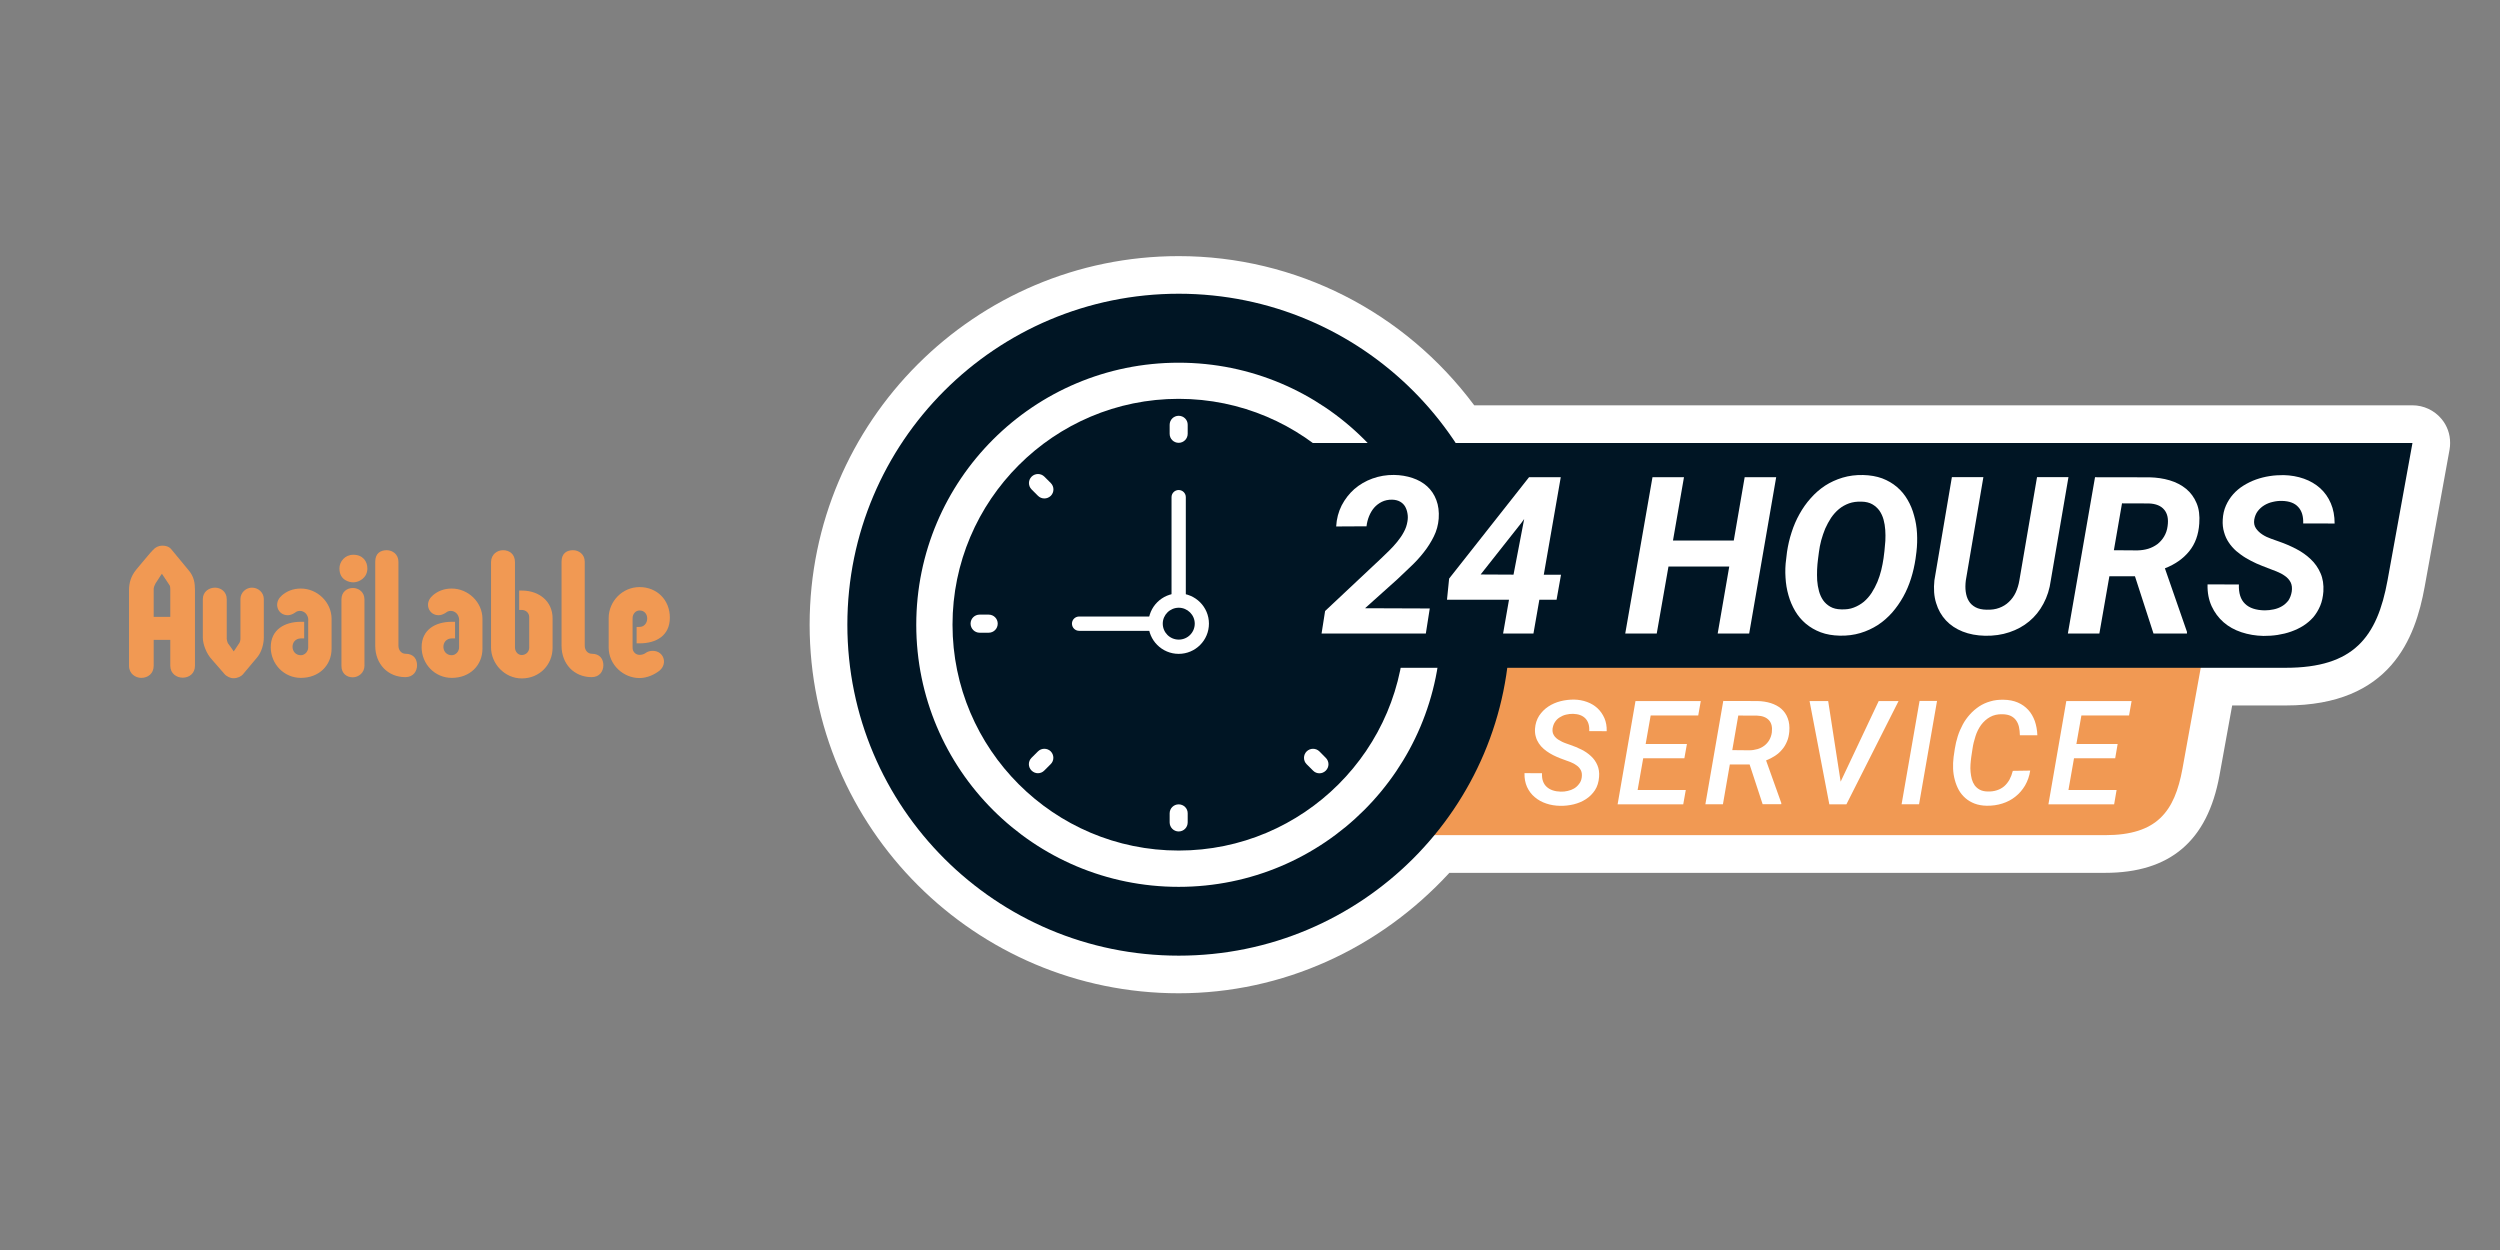 <svg xmlns="http://www.w3.org/2000/svg" xmlns:xlink="http://www.w3.org/1999/xlink" width="1024" viewBox="0 0 768 384" height="512" preserveAspectRatio="xMidYMid meet"><rect x="0" y="0" width="768" height="384" fill="#808080" stroke="none"/><defs><g></g><clipPath id="833cb94583"><path d="M 248.711 78.68 L 752.711 78.68 L 752.711 305.18 L 248.711 305.18 Z M 248.711 78.68 " clip-rule="nonzero"></path></clipPath></defs><g clip-path="url(#833cb94583)"><path fill="#ffffff" d="M 750.004 128.664 C 747.812 126.047 744.535 124.512 741.109 124.512 C 741.109 124.512 463.945 124.512 452.883 124.512 C 431.488 95.793 398.125 78.68 362.09 78.68 C 299.57 78.68 248.719 129.469 248.719 191.906 C 248.719 254.344 299.57 305.133 362.09 305.133 C 394.016 305.133 423.777 291.465 445.246 268.137 C 454.039 268.137 646.688 268.137 646.688 268.137 C 666.621 268.137 678.137 258.371 681.816 238.262 C 681.816 238.262 684.059 225.855 685.723 216.719 C 693.383 216.719 702.176 216.719 702.176 216.719 C 734.457 216.719 741.992 195.984 744.84 180.355 L 752.5 138.148 C 752.625 137.473 752.676 136.766 752.676 136.086 C 752.699 133.395 751.77 130.75 750.004 128.664 Z M 750.004 128.664 " fill-opacity="1" fill-rule="nonzero"></path></g><path fill="#f19953" d="M 456.461 204.137 L 432.043 256.559 L 646.715 256.559 C 662.613 256.559 668.031 249.363 670.449 236.176 L 676.246 204.164 C 676.246 204.137 494.562 204.137 456.461 204.137 Z M 456.461 204.137 " fill-opacity="1" fill-rule="nonzero"></path><path fill="#001524" d="M 463.895 191.906 C 463.895 248.055 418.309 293.578 362.113 293.578 C 305.895 293.578 260.309 248.055 260.309 191.906 C 260.309 135.758 305.895 90.234 362.113 90.234 C 418.309 90.258 463.895 135.758 463.895 191.906 Z M 463.895 191.906 " fill-opacity="1" fill-rule="nonzero"></path><path fill="#ffffff" d="M 362.09 122.523 C 400.391 122.523 431.562 153.652 431.562 191.906 C 431.562 230.16 400.391 261.289 362.09 261.289 C 323.762 261.289 292.613 230.16 292.613 191.906 C 292.613 153.652 323.785 122.523 362.09 122.523 M 362.09 111.422 C 317.562 111.422 281.477 147.461 281.477 191.93 C 281.477 236.402 317.562 272.441 362.09 272.441 C 406.59 272.441 442.676 236.402 442.676 191.93 C 442.699 147.461 406.59 111.422 362.09 111.422 Z M 362.09 111.422 " fill-opacity="1" fill-rule="nonzero"></path><path fill="#ffffff" d="M 362.09 127.73 C 360.551 127.73 359.316 128.965 359.316 130.5 L 359.316 133.27 C 359.316 134.805 360.551 136.035 362.09 136.035 C 363.625 136.035 364.859 134.777 364.859 133.27 L 364.859 130.5 C 364.887 128.965 363.625 127.73 362.09 127.73 Z M 362.09 127.73 " fill-opacity="1" fill-rule="nonzero"></path><path fill="#ffffff" d="M 362.09 247.098 C 360.551 247.098 359.316 248.328 359.316 249.863 L 359.316 252.633 C 359.316 254.168 360.551 255.426 362.09 255.426 C 363.625 255.426 364.859 254.195 364.859 252.633 L 364.859 249.863 C 364.887 248.328 363.625 247.098 362.09 247.098 Z M 362.09 247.098 " fill-opacity="1" fill-rule="nonzero"></path><path fill="#ffffff" d="M 423.246 188.812 L 420.477 188.812 C 418.938 188.812 417.703 190.043 417.703 191.578 C 417.703 193.113 418.938 194.371 420.477 194.371 L 423.246 194.371 C 424.785 194.371 426.02 193.141 426.02 191.578 C 426.02 190.043 424.785 188.812 423.246 188.812 Z M 423.246 188.812 " fill-opacity="1" fill-rule="nonzero"></path><path fill="#ffffff" d="M 303.727 188.812 L 300.93 188.812 C 299.395 188.812 298.16 190.043 298.16 191.578 C 298.16 193.113 299.418 194.371 300.93 194.371 L 303.727 194.371 C 305.266 194.371 306.5 193.141 306.5 191.578 C 306.5 190.043 305.266 188.812 303.727 188.812 Z M 303.727 188.812 " fill-opacity="1" fill-rule="nonzero"></path><path fill="#ffffff" d="M 318.848 230.84 L 316.883 232.801 C 315.797 233.883 315.797 235.621 316.883 236.703 C 317.438 237.258 318.141 237.535 318.848 237.535 C 319.551 237.535 320.285 237.258 320.812 236.703 L 322.777 234.738 C 323.863 233.684 323.863 231.922 322.777 230.812 C 321.695 229.758 319.93 229.758 318.848 230.84 Z M 318.848 230.84 " fill-opacity="1" fill-rule="nonzero"></path><path fill="#ffffff" d="M 405.332 230.84 C 404.246 229.758 402.484 229.758 401.398 230.84 C 400.316 231.922 400.316 233.707 401.398 234.766 L 403.363 236.727 C 403.895 237.281 404.602 237.559 405.332 237.559 C 406.035 237.559 406.742 237.281 407.297 236.727 C 408.379 235.645 408.379 233.91 407.297 232.828 Z M 405.332 230.84 " fill-opacity="1" fill-rule="nonzero"></path><path fill="#ffffff" d="M 320.836 146.43 C 319.754 145.348 317.988 145.348 316.906 146.43 C 315.824 147.512 315.824 149.273 316.906 150.355 L 318.871 152.32 C 319.426 152.871 320.133 153.125 320.836 153.125 C 321.543 153.125 322.25 152.848 322.805 152.32 C 323.887 151.238 323.887 149.477 322.805 148.395 Z M 320.836 146.43 " fill-opacity="1" fill-rule="nonzero"></path><path fill="#ffffff" d="M 331.523 189.391 C 330.289 189.391 329.305 190.371 329.305 191.578 C 329.305 192.812 330.289 193.793 331.523 193.793 L 353.746 193.793 C 354.957 193.793 355.941 192.812 355.941 191.578 C 355.941 190.371 354.957 189.391 353.746 189.391 Z M 331.523 189.391 " fill-opacity="1" fill-rule="nonzero"></path><path fill="#ffffff" d="M 359.895 152.723 L 359.895 183.25 C 359.895 184.457 360.879 185.438 362.09 185.438 C 363.297 185.438 364.281 184.457 364.281 183.25 L 364.281 152.723 C 364.281 151.516 363.297 150.531 362.09 150.531 C 360.879 150.531 359.895 151.516 359.895 152.723 Z M 359.895 152.723 " fill-opacity="1" fill-rule="nonzero"></path><path fill="#ffffff" d="M 352.789 191.578 C 352.789 196.715 356.973 200.867 362.09 200.867 C 367.23 200.867 371.387 196.715 371.387 191.578 C 371.387 186.469 367.23 182.293 362.09 182.293 C 356.973 182.266 352.789 186.445 352.789 191.578 Z M 357.199 191.578 C 357.199 188.887 359.418 186.695 362.113 186.695 C 364.809 186.695 367.027 188.91 367.027 191.578 C 367.027 194.297 364.836 196.488 362.113 196.488 C 359.391 196.488 357.199 194.297 357.199 191.578 Z M 357.199 191.578 " fill-opacity="1" fill-rule="nonzero"></path><path fill="#001524" d="M 398.602 136.086 L 398.602 205.145 L 702.176 205.145 C 723.141 205.145 730.273 195.656 733.449 178.293 L 741.109 136.086 C 741.109 136.086 448.824 136.086 398.602 136.086 Z M 398.602 136.086 " fill-opacity="1" fill-rule="nonzero"></path><path fill="#ffffff" d="M 438.016 194.625 L 405.984 194.625 L 407.07 187.703 L 424.332 171.496 C 425.086 170.766 425.918 169.984 426.773 169.129 C 427.656 168.273 428.465 167.367 429.246 166.414 C 430.027 165.457 430.707 164.473 431.262 163.418 C 431.84 162.387 432.191 161.305 432.371 160.172 C 432.52 159.316 432.52 158.484 432.371 157.703 C 432.242 156.898 431.992 156.219 431.637 155.59 C 431.262 154.961 430.758 154.484 430.102 154.105 C 429.422 153.727 428.613 153.527 427.684 153.5 C 426.496 153.477 425.438 153.703 424.508 154.156 C 423.602 154.609 422.793 155.215 422.137 155.969 C 421.484 156.723 420.98 157.605 420.574 158.586 C 420.172 159.594 419.922 160.598 419.793 161.68 L 410.473 161.73 C 410.598 159.367 411.176 157.227 412.16 155.262 C 413.168 153.324 414.477 151.641 416.066 150.23 C 417.68 148.848 419.52 147.766 421.609 147.008 C 423.699 146.254 425.918 145.875 428.211 145.902 C 430.277 145.926 432.168 146.254 433.906 146.832 C 435.645 147.41 437.156 148.266 438.418 149.398 C 439.652 150.531 440.609 151.918 441.238 153.602 C 441.871 155.262 442.121 157.176 441.969 159.316 C 441.82 161.254 441.316 163.117 440.457 164.828 C 439.602 166.539 438.566 168.199 437.332 169.734 C 436.125 171.27 434.789 172.73 433.328 174.09 C 431.863 175.473 430.504 176.781 429.195 178.016 L 419.34 186.848 L 439.223 186.922 Z M 438.016 194.625 " fill-opacity="1" fill-rule="nonzero"></path><path fill="#ffffff" d="M 474.25 176.555 L 479.543 176.555 L 478.18 184.23 L 472.891 184.23 L 471.074 194.625 L 461.75 194.625 L 463.566 184.23 L 444.516 184.23 L 445.172 177.738 L 469.715 146.605 L 479.465 146.605 Z M 454.848 176.48 L 464.953 176.531 L 468.227 159.441 L 467.371 160.625 Z M 454.848 176.48 " fill-opacity="1" fill-rule="nonzero"></path><path fill="#ffffff" d="M 537.348 194.625 L 527.672 194.625 L 531.227 174.039 L 512.555 174.039 L 508.949 194.625 L 499.273 194.625 L 507.641 146.605 L 517.316 146.605 L 513.938 166.059 L 532.613 166.059 L 535.961 146.605 L 545.641 146.605 Z M 537.348 194.625 " fill-opacity="1" fill-rule="nonzero"></path><path fill="#ffffff" d="M 588.453 171.672 C 588.148 173.711 587.695 175.723 587.066 177.711 C 586.438 179.699 585.656 181.562 584.672 183.324 C 583.691 185.086 582.555 186.695 581.27 188.18 C 579.934 189.668 578.5 190.949 576.859 192.008 C 575.223 193.062 573.434 193.895 571.492 194.473 C 569.555 195.051 567.461 195.328 565.195 195.277 C 563.027 195.227 561.062 194.902 559.324 194.246 C 557.582 193.594 556.098 192.711 554.785 191.629 C 553.477 190.547 552.367 189.215 551.484 187.73 C 550.605 186.242 549.898 184.609 549.418 182.871 C 548.914 181.137 548.613 179.324 548.512 177.434 C 548.387 175.547 548.438 173.637 548.715 171.699 L 548.965 169.582 C 549.27 167.547 549.723 165.531 550.375 163.543 C 551.008 161.555 551.812 159.691 552.797 157.93 C 553.777 156.168 554.914 154.535 556.25 153.051 C 557.559 151.562 559.02 150.281 560.656 149.199 C 562.297 148.141 564.109 147.312 566.051 146.73 C 567.992 146.152 570.082 145.875 572.352 145.926 C 574.543 145.977 576.508 146.328 578.223 146.957 C 579.934 147.613 581.449 148.492 582.734 149.602 C 584.043 150.707 585.125 152.016 585.984 153.5 C 586.863 154.988 587.547 156.621 588 158.359 C 588.504 160.094 588.805 161.934 588.906 163.82 C 589.008 165.734 588.957 167.645 588.73 169.559 Z M 578.902 169.281 C 579.004 168.324 579.105 167.27 579.18 166.16 C 579.23 165.027 579.23 163.922 579.152 162.812 C 579.078 161.707 578.902 160.625 578.625 159.617 C 578.348 158.609 577.918 157.68 577.363 156.875 C 576.785 156.07 576.031 155.414 575.172 154.91 C 574.289 154.406 573.184 154.133 571.871 154.105 C 570.434 154.055 569.176 154.23 568.016 154.633 C 566.855 155.062 565.824 155.641 564.918 156.395 C 564.008 157.152 563.203 158.059 562.496 159.09 C 561.816 160.121 561.238 161.227 560.707 162.387 C 560.23 163.543 559.828 164.75 559.473 166.008 C 559.145 167.242 558.918 168.449 558.77 169.633 L 558.492 171.773 C 558.363 172.754 558.266 173.812 558.215 174.945 C 558.164 176.078 558.188 177.184 558.238 178.316 C 558.316 179.449 558.516 180.531 558.793 181.59 C 559.07 182.621 559.5 183.574 560.055 184.383 C 560.609 185.188 561.363 185.867 562.246 186.371 C 563.152 186.898 564.262 187.176 565.621 187.199 C 567.059 187.25 568.344 187.098 569.477 186.645 C 570.613 186.219 571.645 185.613 572.578 184.859 C 573.484 184.078 574.289 183.172 574.973 182.117 C 575.652 181.059 576.23 179.953 576.734 178.77 C 577.215 177.586 577.617 176.379 577.918 175.145 C 578.223 173.91 578.449 172.68 578.625 171.496 Z M 578.902 169.281 " fill-opacity="1" fill-rule="nonzero"></path><path fill="#ffffff" d="M 635.426 146.605 L 630.008 178.266 C 629.652 180.934 628.898 183.324 627.738 185.465 C 626.605 187.602 625.145 189.414 623.379 190.875 C 621.641 192.336 619.574 193.465 617.281 194.223 C 614.988 195 612.492 195.355 609.82 195.305 C 607.277 195.254 604.984 194.824 602.941 194.02 C 600.902 193.215 599.164 192.059 597.801 190.598 C 596.414 189.113 595.406 187.352 594.777 185.262 C 594.121 183.172 593.973 180.859 594.25 178.266 L 599.617 146.582 L 609.293 146.582 L 603.898 178.316 C 603.75 179.551 603.723 180.707 603.875 181.789 C 604.027 182.848 604.305 183.801 604.809 184.609 C 605.285 185.438 605.992 186.066 606.875 186.547 C 607.754 187.023 608.891 187.277 610.273 187.301 C 611.711 187.352 613.023 187.176 614.156 186.746 C 615.316 186.32 616.297 185.715 617.129 184.91 C 617.984 184.105 618.691 183.148 619.223 182.016 C 619.75 180.883 620.129 179.625 620.355 178.266 L 625.773 146.582 L 635.426 146.582 Z M 635.426 146.605 " fill-opacity="1" fill-rule="nonzero"></path><path fill="#ffffff" d="M 655.859 177.031 L 648 177.031 L 644.926 194.625 L 635.246 194.625 L 643.59 146.605 L 660.348 146.633 C 662.539 146.684 664.605 146.984 666.543 147.562 C 668.484 148.141 670.172 149.023 671.586 150.18 C 672.973 151.336 674.055 152.797 674.785 154.559 C 675.543 156.32 675.793 158.41 675.617 160.824 C 675.391 164.273 674.355 167.094 672.516 169.355 C 670.703 171.598 668.207 173.359 665.059 174.59 L 671.836 194.098 L 671.836 194.625 L 661.555 194.625 Z M 649.383 169.031 L 656.59 169.082 C 657.777 169.055 658.883 168.902 659.941 168.578 C 661 168.25 661.91 167.77 662.738 167.168 C 663.547 166.539 664.25 165.758 664.805 164.828 C 665.359 163.895 665.738 162.84 665.891 161.605 C 666.191 159.465 665.863 157.805 664.855 156.598 C 663.875 155.391 662.285 154.734 660.117 154.66 L 651.879 154.633 Z M 649.383 169.031 " fill-opacity="1" fill-rule="nonzero"></path><path fill="#ffffff" d="M 704.016 181.789 C 704.191 180.633 704.066 179.676 703.688 178.895 C 703.262 178.09 702.68 177.434 701.898 176.906 C 701.168 176.379 700.312 175.926 699.355 175.547 C 698.398 175.172 697.488 174.816 696.609 174.492 C 695.473 174.062 694.34 173.609 693.18 173.105 C 692.07 172.602 690.961 172.023 689.906 171.395 C 688.848 170.766 687.887 170.035 686.98 169.281 C 686.098 168.5 685.316 167.621 684.688 166.664 C 684.031 165.707 683.555 164.652 683.227 163.469 C 682.875 162.309 682.746 161.027 682.824 159.645 C 682.898 158.059 683.227 156.621 683.805 155.312 C 684.387 154.004 685.117 152.871 686.023 151.84 C 686.93 150.809 687.988 149.93 689.199 149.172 C 690.41 148.418 691.695 147.789 693.027 147.312 C 694.391 146.832 695.777 146.48 697.238 146.254 C 698.672 146.027 700.086 145.953 701.52 145.953 C 703.766 146.004 705.855 146.379 707.77 147.059 C 709.688 147.738 711.348 148.719 712.762 149.98 C 714.172 151.262 715.254 152.797 716.035 154.633 C 716.816 156.445 717.195 158.512 717.195 160.824 L 707.543 160.801 C 707.621 158.609 707.117 156.926 706.008 155.742 C 704.922 154.535 703.262 153.93 701.016 153.879 C 700.086 153.855 699.152 153.953 698.219 154.18 C 697.262 154.383 696.406 154.734 695.598 155.215 C 694.816 155.691 694.137 156.297 693.582 157.023 C 693.027 157.754 692.676 158.637 692.5 159.645 C 692.348 160.676 692.523 161.555 693.027 162.309 C 693.531 163.039 694.188 163.668 694.996 164.199 C 695.801 164.727 696.684 165.152 697.641 165.48 C 698.574 165.809 699.43 166.137 700.188 166.387 C 702 167.016 703.738 167.77 705.426 168.652 C 707.117 169.531 708.602 170.59 709.863 171.797 C 711.148 173.008 712.156 174.441 712.859 176.078 C 713.59 177.711 713.867 179.602 713.742 181.738 C 713.617 183.348 713.316 184.809 712.762 186.117 C 712.207 187.426 711.5 188.586 710.645 189.617 C 709.734 190.621 708.754 191.477 707.57 192.234 C 706.41 192.965 705.176 193.543 703.84 194.02 C 702.504 194.5 701.117 194.824 699.684 195.051 C 698.219 195.277 696.785 195.355 695.324 195.355 C 692.93 195.305 690.688 194.926 688.57 194.223 C 686.453 193.516 684.637 192.512 683.102 191.176 C 681.539 189.816 680.328 188.18 679.422 186.242 C 678.539 184.305 678.086 182.066 678.16 179.523 L 687.789 179.551 C 687.688 182.219 688.316 184.18 689.68 185.488 C 691.012 186.797 693.027 187.453 695.699 187.504 C 696.633 187.504 697.566 187.402 698.496 187.199 C 699.43 187 700.285 186.672 701.043 186.219 C 701.824 185.766 702.453 185.16 703.008 184.457 C 703.488 183.703 703.84 182.82 704.016 181.789 Z M 704.016 181.789 " fill-opacity="1" fill-rule="nonzero"></path><path fill="#ffffff" d="M 485.918 238.766 C 486.02 237.938 485.941 237.207 485.641 236.629 C 485.336 236.047 484.934 235.547 484.379 235.168 C 483.824 234.738 483.195 234.414 482.516 234.137 C 481.809 233.859 481.129 233.609 480.473 233.383 C 479.719 233.129 478.988 232.828 478.23 232.5 C 477.477 232.172 476.77 231.82 476.113 231.418 C 475.434 231.016 474.805 230.562 474.227 230.059 C 473.645 229.555 473.141 229 472.738 228.371 C 472.336 227.77 472.008 227.09 471.805 226.336 C 471.578 225.578 471.504 224.75 471.555 223.867 C 471.656 222.359 472.082 221.051 472.812 219.891 C 473.57 218.758 474.504 217.805 475.609 217.074 C 476.746 216.316 478.004 215.766 479.391 215.41 C 480.777 215.059 482.164 214.91 483.523 214.91 C 484.961 214.934 486.297 215.184 487.531 215.637 C 488.789 216.09 489.848 216.746 490.754 217.578 C 491.637 218.406 492.344 219.414 492.871 220.598 C 493.375 221.777 493.629 223.113 493.578 224.621 L 488.211 224.598 C 488.312 222.91 487.906 221.629 487.051 220.723 C 486.195 219.816 484.91 219.34 483.246 219.289 C 482.492 219.289 481.785 219.363 481.078 219.539 C 480.348 219.715 479.719 219.992 479.141 220.371 C 478.559 220.723 478.082 221.199 477.703 221.777 C 477.301 222.359 477.074 223.062 476.945 223.844 C 476.895 224.348 476.922 224.801 477.047 225.227 C 477.199 225.629 477.398 226.008 477.676 226.336 C 477.953 226.66 478.281 226.938 478.66 227.191 C 479.062 227.441 479.465 227.668 479.871 227.871 C 480.297 228.07 480.699 228.246 481.156 228.398 C 481.582 228.574 481.984 228.699 482.363 228.824 C 483.547 229.227 484.707 229.707 485.816 230.262 C 486.926 230.812 487.906 231.492 488.738 232.273 C 489.598 233.055 490.25 233.984 490.707 235.043 C 491.16 236.074 491.359 237.332 491.234 238.715 C 491.109 240.277 490.707 241.609 489.973 242.742 C 489.242 243.852 488.312 244.781 487.176 245.512 C 486.07 246.242 484.809 246.746 483.422 247.098 C 482.062 247.426 480.652 247.574 479.266 247.551 C 477.777 247.523 476.34 247.297 475.008 246.844 C 473.645 246.391 472.484 245.738 471.477 244.883 C 470.469 244.051 469.688 242.996 469.109 241.762 C 468.555 240.527 468.277 239.094 468.328 237.508 L 473.695 237.535 C 473.672 238.465 473.746 239.27 474 239.973 C 474.25 240.68 474.629 241.258 475.133 241.711 C 475.637 242.188 476.266 242.543 476.996 242.793 C 477.727 243.043 478.559 243.172 479.465 243.195 C 480.172 243.223 480.902 243.145 481.609 242.969 C 482.312 242.82 482.969 242.566 483.574 242.215 C 484.152 241.863 484.656 241.41 485.062 240.855 C 485.566 240.25 485.816 239.57 485.918 238.766 Z M 485.918 238.766 " fill-opacity="1" fill-rule="nonzero"></path><path fill="#ffffff" d="M 517.441 232.93 L 504.793 232.93 L 503.078 242.691 L 517.871 242.691 L 517.09 247.098 L 496.93 247.098 L 502.422 215.363 L 522.48 215.363 L 521.699 219.789 L 507.086 219.789 L 505.547 228.551 L 518.223 228.551 Z M 517.441 232.93 " fill-opacity="1" fill-rule="nonzero"></path><path fill="#ffffff" d="M 537.477 234.84 L 531.402 234.84 L 529.285 247.07 L 523.891 247.07 L 529.387 215.336 L 539.895 215.363 C 541.379 215.387 542.742 215.613 543.977 215.992 C 545.234 216.395 546.32 216.973 547.203 217.727 C 548.082 218.508 548.766 219.465 549.191 220.648 C 549.645 221.805 549.797 223.188 549.672 224.75 C 549.57 225.855 549.367 226.863 548.965 227.77 C 548.586 228.676 548.109 229.531 547.48 230.234 C 546.875 230.988 546.145 231.621 545.312 232.172 C 544.48 232.727 543.547 233.203 542.539 233.605 L 547.227 246.719 L 547.203 247.047 L 541.48 247.047 Z M 532.156 230.438 L 537.375 230.488 C 538.258 230.488 539.062 230.359 539.867 230.133 C 540.648 229.906 541.355 229.555 541.961 229.102 C 542.566 228.648 543.094 228.07 543.496 227.391 C 543.902 226.688 544.18 225.93 544.305 225.027 C 544.504 223.391 544.227 222.133 543.422 221.25 C 542.617 220.371 541.406 219.891 539.77 219.84 L 533.996 219.816 Z M 532.156 230.438 " fill-opacity="1" fill-rule="nonzero"></path><path fill="#ffffff" d="M 565.445 240.125 L 577.137 215.363 L 583.238 215.363 L 567.211 247.098 L 561.969 247.098 L 555.895 215.363 L 561.617 215.363 Z M 565.445 240.125 " fill-opacity="1" fill-rule="nonzero"></path><path fill="#ffffff" d="M 589.535 247.07 L 584.168 247.07 L 589.688 215.336 L 595.055 215.336 Z M 589.535 247.07 " fill-opacity="1" fill-rule="nonzero"></path><path fill="#ffffff" d="M 623.68 236.727 C 623.43 238.414 622.875 239.949 622.094 241.309 C 621.289 242.668 620.305 243.801 619.121 244.73 C 617.961 245.664 616.625 246.367 615.113 246.844 C 613.602 247.324 612.016 247.551 610.301 247.523 C 608.941 247.5 607.703 247.273 606.621 246.871 C 605.512 246.441 604.582 245.891 603.773 245.184 C 602.969 244.48 602.285 243.648 601.758 242.719 C 601.23 241.762 600.824 240.73 600.523 239.621 C 600.219 238.516 600.043 237.355 599.992 236.176 C 599.945 234.965 599.992 233.758 600.145 232.551 L 600.523 230.008 C 600.727 228.699 601.027 227.418 601.43 226.156 C 601.832 224.898 602.363 223.691 602.969 222.559 C 603.57 221.426 604.328 220.395 605.16 219.465 C 605.992 218.531 606.949 217.727 607.98 217.023 C 609.016 216.344 610.148 215.816 611.434 215.461 C 612.645 215.086 614.004 214.934 615.465 214.957 C 617.129 214.984 618.59 215.262 619.875 215.816 C 621.16 216.367 622.195 217.125 623.078 218.078 C 623.957 219.035 624.613 220.195 625.094 221.504 C 625.547 222.836 625.824 224.297 625.875 225.883 L 620.508 225.883 C 620.48 224.949 620.406 224.094 620.23 223.312 C 620.051 222.535 619.75 221.855 619.348 221.301 C 618.945 220.723 618.391 220.27 617.734 219.941 C 617.055 219.613 616.195 219.438 615.188 219.414 C 613.703 219.363 612.418 219.664 611.332 220.27 C 610.25 220.875 609.344 221.703 608.586 222.711 C 607.855 223.742 607.277 224.875 606.875 226.156 C 606.469 227.418 606.141 228.699 605.965 229.957 L 605.562 232.602 C 605.461 233.281 605.41 234.035 605.336 234.816 C 605.285 235.594 605.285 236.375 605.359 237.156 C 605.438 237.938 605.562 238.664 605.738 239.371 C 605.941 240.074 606.242 240.703 606.621 241.258 C 607.051 241.812 607.555 242.266 608.184 242.594 C 608.84 242.945 609.621 243.121 610.551 243.145 C 611.637 243.195 612.594 243.047 613.449 242.77 C 614.309 242.492 615.039 242.09 615.691 241.535 C 616.324 240.98 616.852 240.301 617.305 239.523 C 617.734 238.715 618.086 237.809 618.34 236.805 Z M 623.68 236.727 " fill-opacity="1" fill-rule="nonzero"></path><path fill="#ffffff" d="M 649.789 232.93 L 637.137 232.93 L 635.426 242.691 L 650.215 242.691 L 649.461 247.098 L 629.273 247.098 L 634.77 215.363 L 654.828 215.363 L 654.047 219.789 L 639.406 219.789 L 637.867 228.551 L 650.543 228.551 Z M 649.789 232.93 " fill-opacity="1" fill-rule="nonzero"></path><g fill="#f19953" fill-opacity="1"><g transform="translate(38.4, 207.848)"><g><path d="M 21.492 -3.309 L 21.492 -26.484 C 21.492 -28.617 21.266 -30.75 19.414 -32.824 L 14.082 -39.277 C 13.465 -39.949 12.512 -40.23 11.445 -40.23 C 10.379 -40.23 9.312 -39.727 8.586 -38.883 C 7.461 -37.707 6.621 -36.641 3.422 -32.824 C 1.738 -30.75 1.234 -28.617 1.234 -26.484 L 1.234 -3.309 C 1.234 -0.84 3.254 0.395 4.992 0.395 C 7.016 0.395 8.809 -0.898 8.809 -3.309 L 8.809 -11.277 L 13.914 -11.277 L 13.914 -3.309 C 13.914 -0.898 15.879 0.336 17.73 0.336 C 19.641 0.336 21.492 -0.898 21.492 -3.309 Z M 13.914 -26.934 L 13.914 -18.348 L 8.809 -18.348 L 8.809 -26.934 C 8.809 -27.383 9.09 -28.113 9.371 -28.617 C 9.988 -29.457 10.66 -30.691 11.336 -31.59 L 13.578 -28.223 C 13.859 -27.941 13.914 -27.383 13.914 -26.934 Z M 13.914 -26.934 "></path></g></g></g><g fill="#f19953" fill-opacity="1"><g transform="translate(61.125, 207.848)"><g><path d="M 1.18 -23.789 L 1.18 -12.008 C 1.18 -9.988 2.246 -7.07 3.984 -5.219 L 7.742 -0.898 C 8.418 -0.055 9.594 0.504 10.605 0.504 C 11.785 0.504 12.961 0 13.578 -0.785 L 17.957 -6.004 C 19.359 -7.742 19.918 -10.27 19.918 -12.008 L 19.918 -23.789 C 19.918 -25.867 18.18 -27.324 16.273 -27.324 C 14.477 -27.324 12.738 -25.867 12.738 -23.789 L 12.738 -11.613 C 12.738 -11.168 12.57 -10.547 12.402 -10.27 L 12.402 -10.324 C 11.785 -9.484 11.277 -8.527 10.66 -7.742 C 10.324 -8.25 9.594 -9.371 8.867 -10.27 C 8.695 -10.66 8.527 -11.336 8.527 -11.613 L 8.527 -23.789 C 8.527 -26.148 6.621 -27.324 4.938 -27.324 C 3.141 -27.324 1.18 -26.148 1.18 -23.789 Z M 1.18 -23.789 "></path></g></g></g><g fill="#f19953" fill-opacity="1"><g transform="translate(82.222, 207.848)"><g><path d="M 10.211 -6.566 C 6.844 -6.566 6.734 -11.672 10.211 -11.727 L 11.223 -11.727 L 11.223 -16.832 L 10.211 -16.832 C 5.273 -16.832 0.953 -14.477 0.953 -9.035 C 0.953 -3.816 5.051 0.395 10.211 0.395 C 15.766 0.395 19.641 -3.422 19.641 -8.586 L 19.641 -17.73 C 19.641 -22.895 15.207 -27.047 10.211 -27.047 C 7.801 -27.047 5.891 -26.262 4.266 -24.855 L 4.32 -24.855 C 1.684 -22.668 3.031 -18.852 6.172 -18.852 C 6.902 -18.852 7.633 -19.133 8.418 -19.641 C 9.988 -20.984 12.793 -19.75 12.457 -16.832 L 12.457 -8.922 C 12.457 -7.742 11.445 -6.566 10.211 -6.566 Z M 10.211 -6.566 "></path></g></g></g><g fill="#f19953" fill-opacity="1"><g transform="translate(103.096, 207.848)"><g><path d="M 5.441 -37.426 C 2.918 -37.426 1.18 -35.406 1.18 -33.219 C 1.18 -29.516 4.32 -28.953 5.441 -28.953 C 7.238 -28.953 9.762 -30.355 9.762 -33.219 C 9.762 -35.406 8.359 -37.426 5.441 -37.426 Z M 8.867 -23.68 L 8.867 -3.309 C 8.867 -1.18 7.016 0.223 5.273 0.223 C 3.422 0.223 1.797 -0.953 1.797 -3.254 L 1.797 -23.68 C 1.797 -26.035 3.48 -27.215 5.332 -27.215 C 7.016 -27.215 8.867 -26.035 8.867 -23.68 Z M 8.867 -23.68 "></path></g></g></g><g fill="#f19953" fill-opacity="1"><g transform="translate(113.925, 207.848)"><g><path d="M 8.473 -9.484 L 8.473 -35.293 C 8.473 -37.594 6.621 -38.828 4.883 -38.828 C 2.973 -38.828 1.348 -37.875 1.348 -35.293 L 1.348 -9.484 C 1.348 -3.871 5.219 0.168 10.605 0.168 C 13.02 0.168 14.195 -1.629 14.195 -3.48 C 14.195 -5.332 13.188 -7.016 10.605 -7.016 C 9.426 -7.016 8.473 -8.078 8.473 -9.484 Z M 8.473 -9.484 "></path></g></g></g><g fill="#f19953" fill-opacity="1"><g transform="translate(128.57, 207.848)"><g><path d="M 10.211 -6.566 C 6.844 -6.566 6.734 -11.672 10.211 -11.727 L 11.223 -11.727 L 11.223 -16.832 L 10.211 -16.832 C 5.273 -16.832 0.953 -14.477 0.953 -9.035 C 0.953 -3.816 5.051 0.395 10.211 0.395 C 15.766 0.395 19.641 -3.422 19.641 -8.586 L 19.641 -17.73 C 19.641 -22.895 15.207 -27.047 10.211 -27.047 C 7.801 -27.047 5.891 -26.262 4.266 -24.855 L 4.32 -24.855 C 1.684 -22.668 3.031 -18.852 6.172 -18.852 C 6.902 -18.852 7.633 -19.133 8.418 -19.641 C 9.988 -20.984 12.793 -19.75 12.457 -16.832 L 12.457 -8.922 C 12.457 -7.742 11.445 -6.566 10.211 -6.566 Z M 10.211 -6.566 "></path></g></g></g><g fill="#f19953" fill-opacity="1"><g transform="translate(149.443, 207.848)"><g><path d="M 8.754 -35.18 C 8.754 -37.648 7.016 -38.828 5.105 -38.828 C 3.367 -38.828 1.457 -37.648 1.402 -35.18 L 1.402 -8.977 C 1.402 -3.93 5.609 0.562 10.828 0.562 C 16.328 0.562 20.312 -3.648 20.312 -8.867 L 20.312 -17.898 C 20.312 -23.004 16.328 -26.43 10.828 -26.43 L 10.043 -26.43 L 10.043 -20.48 L 10.828 -20.48 C 12.121 -20.48 13.129 -19.527 13.129 -18.293 L 13.129 -8.867 C 13.129 -7.633 12.121 -6.621 10.828 -6.621 C 9.652 -6.621 8.754 -7.688 8.754 -8.977 Z M 8.754 -35.18 "></path></g></g></g><g fill="#f19953" fill-opacity="1"><g transform="translate(171.158, 207.848)"><g><path d="M 8.473 -9.484 L 8.473 -35.293 C 8.473 -37.594 6.621 -38.828 4.883 -38.828 C 2.973 -38.828 1.348 -37.875 1.348 -35.293 L 1.348 -9.484 C 1.348 -3.871 5.219 0.168 10.605 0.168 C 13.02 0.168 14.195 -1.629 14.195 -3.48 C 14.195 -5.332 13.188 -7.016 10.605 -7.016 C 9.426 -7.016 8.473 -8.078 8.473 -9.484 Z M 8.473 -9.484 "></path></g></g></g><g fill="#f19953" fill-opacity="1"><g transform="translate(185.803, 207.848)"><g><path d="M 10.66 -20.312 C 13.914 -20.312 13.691 -15.262 10.66 -15.262 L 9.762 -15.262 L 9.762 -10.211 L 10.66 -10.211 C 15.711 -10.211 19.977 -12.512 19.977 -18.125 C 19.977 -23.512 16.047 -27.496 10.66 -27.496 C 5.387 -27.496 1.18 -23.117 1.18 -17.957 L 1.18 -8.977 C 1.18 -3.59 5.723 0.449 10.66 0.449 C 12.961 0.449 15.316 -0.617 16.891 -1.906 C 19.359 -4.098 18.066 -7.91 14.699 -7.91 C 13.973 -7.91 13.129 -7.742 12.344 -7.125 C 11.895 -6.844 11.336 -6.676 10.66 -6.676 C 9.539 -6.676 8.473 -7.574 8.527 -8.977 L 8.527 -17.957 C 8.527 -19.246 9.484 -20.312 10.66 -20.312 Z M 10.66 -20.312 "></path></g></g></g></svg>